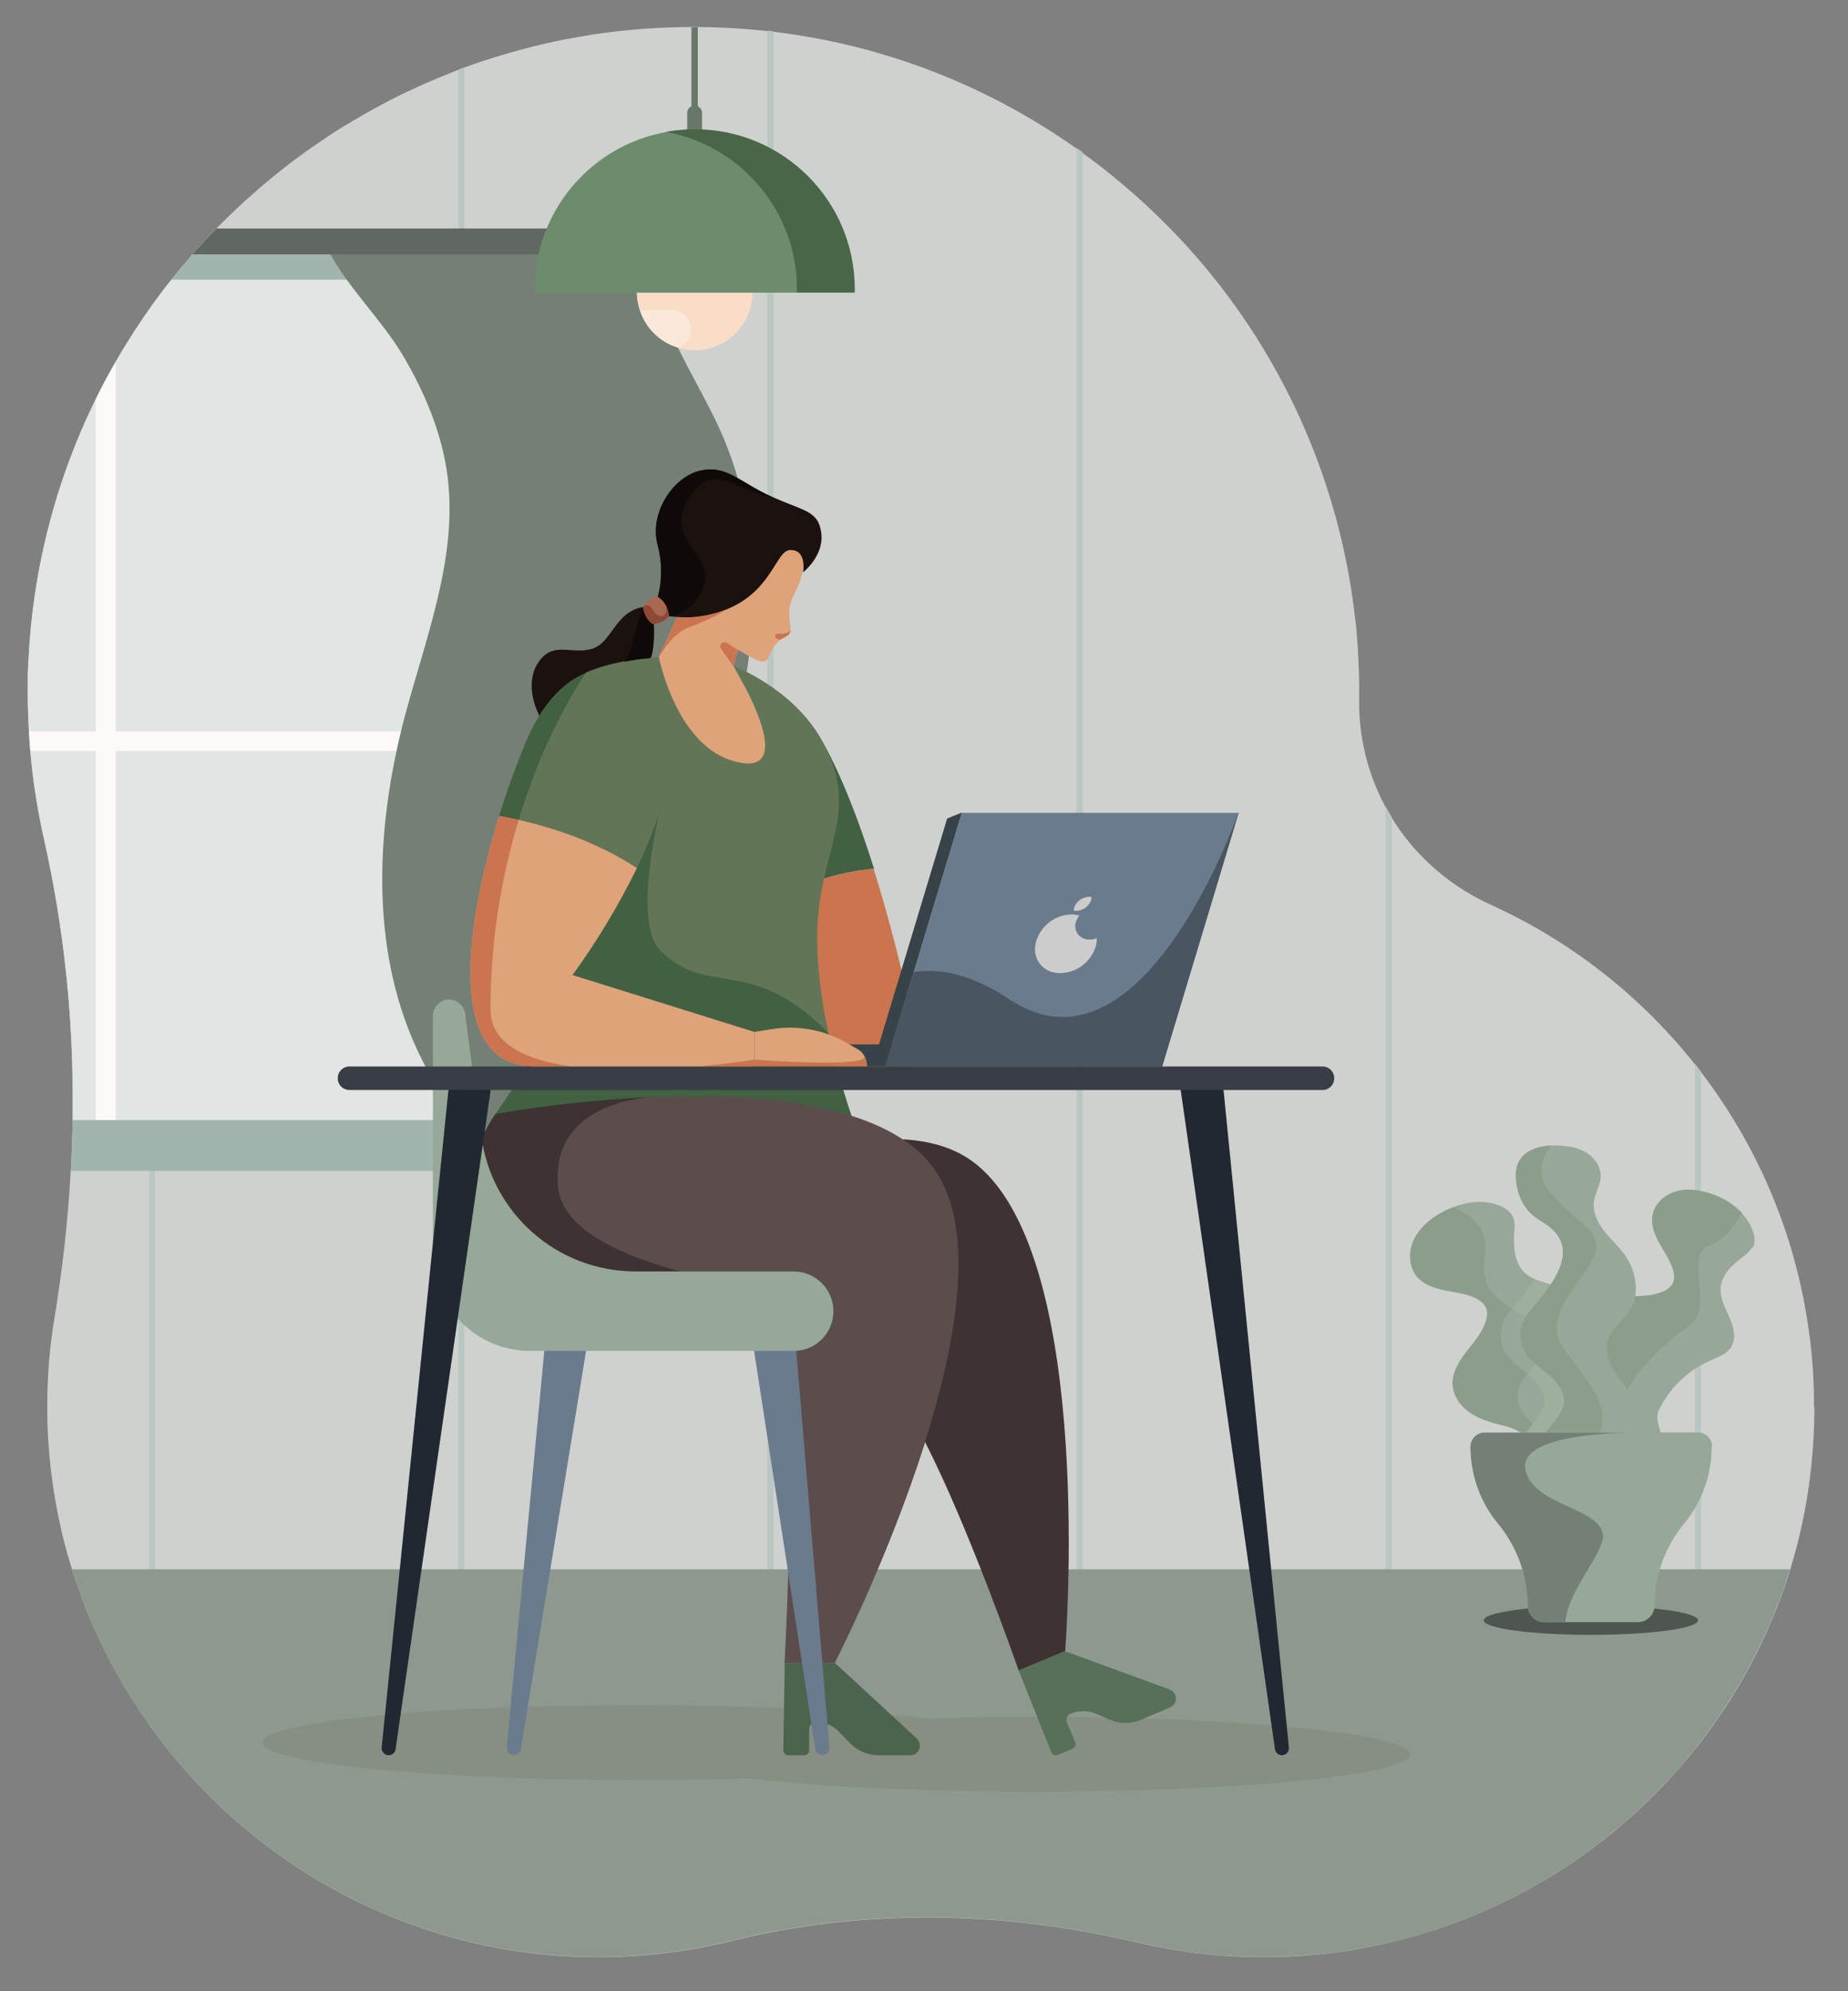 <?xml version="1.0" encoding="UTF-8"?> <svg xmlns="http://www.w3.org/2000/svg" id="Layer_1" version="1.1" viewBox="0 0 786.3 847.1"><rect x="0" y="0" width="786.3" height="847.1" fill="#808080" stroke="none"/><defs><style> .st0 { fill: #4c634e; } .st1 { fill: #747f75; } .st2 { fill: #57705a; } .st3 { fill: #222831; } .st4 { fill: #ca754f; } .st5 { fill: #616861; } .st6 { fill: #cfd1cf; } .st7 { fill: #dea379; } .st8 { fill: #496649; } .st9 { fill: #a96851; } .st10 { fill: #a1b5ae; } .st11 { fill: #e1e5e4; } .st12 { fill: #426042; } .st13 { fill: #fae9d9; } .st14 { fill: #96a898; } .st15 { fill: #ccc; } .st16 { fill: #98a898; } .st17 { fill: #697769; } .st18 { fill: #9eaf9e; } .st19 { fill: #0f0908; } .st20 { fill: #5c4d4d; } .st21 { fill: #6c8c6c; } .st22 { fill: #8b9e8b; } .st23 { fill: #627556; } .st24 { fill: #8d998f; } .st25 { fill: #fcf9f8; } .st26 { fill: #878e82; } .st27 { fill: #393e46; } .st28 { fill: #495560; } .st29 { fill: #3e3232; } .st30 { fill: #b9c6c1; } .st31 { fill: #384249; } .st32 { fill: #8c4935; } .st33 { fill: #6b7b8e; } .st34 { fill: #4f564f; } .st35 { fill: #1b120f; } .st36 { fill: #f9ddc4; } </style></defs><path class="st6" d="M772,598.3c0,11.2-.8,22.4-2.3,33.5-1.1,7.6-2.5,15.1-4.3,22.5-1.1,4.5-2.4,9.1-3.7,13.5-.6,2.1-1.3,4.1-2,6.2-.6,1.8-1.2,3.5-1.9,5.2-.2.5-.3,1-.5,1.4-8.1,21.6-19.3,41.8-33.4,60.1-.8,1.1-1.7,2.2-2.6,3.3-56.6,71.1-149.1,103.2-237.6,82.3-56.8-13.4-116-14.6-172.8-.5-18,4.4-36.4,6.7-54.9,6.8-77.6.5-147-37.2-190-95.4-.9-1.2-1.8-2.4-2.6-3.6-8.6-12.1-16-24.9-22.2-38.4-.8-1.8-1.6-3.6-2.4-5.4-1.5-3.5-2.9-7-4.2-10.6-.6-1.7-1.3-3.5-1.9-5.2-.7-2-1.4-4.1-2-6.2-2.2-7-4.1-14.1-5.6-21.4-1-4.8-1.9-9.7-2.6-14.6-.8-5.5-1.4-11.1-1.8-16.7-.4-5.3-.6-10.7-.6-16.1,0-9.6.5-19.2,1.7-28.8.4-3.5.9-6.9,1.5-10.3,0-.6.2-1.2.3-1.8.2-1.2.4-2.5.6-3.8.4-2.8.8-5.6,1.2-8.3,1.6-11.1,2.8-22.3,3.7-33.5.3-3.2.5-6.4.7-9.6.1-1.6.2-3.2.3-4.8.4-7.2.7-14.4.8-21.6,0-1.3,0-2.7,0-4,0-8.8,0-17.6-.4-26.4-.1-3.1-.3-6.2-.5-9.3,0-1.6-.2-3.2-.3-4.8-.4-6.4-1-12.8-1.7-19.1-2-18.7-5.1-37.2-9.2-55.6-3.2-14.1-5.3-28.3-6.3-42.7-.4-6.6-.7-13.2-.7-19.9s0-9,.3-13.5c2-43.2,13.9-85.4,34.8-123.2,3.1-5.7,6.5-11.3,10-16.7,2-3.2,4.2-6.3,6.3-9.4.9-1.2,1.7-2.4,2.6-3.6,2.3-3.2,4.6-6.3,7.1-9.3,1.2-1.6,2.5-3.1,3.7-4.6,1.7-2,3.4-4,5.1-6,2.1-2.4,4.2-4.7,6.4-7,1.3-1.3,2.5-2.7,3.8-4,1.7-1.7,3.4-3.5,5.2-5.2,2.9-2.8,5.8-5.6,8.8-8.2,9.8-8.8,20.1-16.9,31-24.2,4.1-2.8,8.3-5.5,12.6-8,1.4-.8,2.7-1.6,4.1-2.4,3.6-2.1,7.2-4.1,10.9-6l2.1-1.1c3.1-1.6,6.2-3.1,9.3-4.5,6.2-2.9,12.5-5.5,18.9-8l2.6-1c8.3-3.1,16.8-5.7,25.5-8,2.9-.8,5.8-1.5,8.8-2.2s6-1.3,9-1.9c3.8-.7,7.6-1.4,11.4-2,24.6-3.7,49.5-4.2,74.2-1.5l2.5.3h.1c46.5,5.5,90.8,22.6,129,49.6.9.6,1.7,1.2,2.6,1.9,5.6,4,11.1,8.3,16.4,12.8,1.8,1.5,3.5,3,5.3,4.5,6.9,6.1,13.5,12.5,19.8,19.2,2.8,2.9,5.5,6,8.1,9,35.1,40.8,57.8,90.8,65.4,144.1.5,3.7,1,7.4,1.4,11,.2,1.9.4,3.7.5,5.6.2,2,.3,4,.4,6.1,0,1.3.2,2.6.2,3.9.2,3.2.3,6.4.3,9.6v7c-.2,15.9,3.7,31.5,11.2,45.5.8,1.5,1.7,3,2.6,4.5,4.3,7,9.5,13.5,15.5,19.1,7.8,7.5,16.8,13.5,26.7,18,33.9,15.4,63.6,38.6,86.8,67.8.9,1.1,1.8,2.2,2.6,3.3,20.4,26.6,34.9,57.4,42.3,90.1.9,4,1.7,8,2.4,12.1.7,4,1.3,8,1.8,12.1,1.1,9.3,1.7,18.7,1.6,28.1h0Z"></path><g><path class="st30" d="M723.8,455.9v284.8c-.8,1.1-1.7,2.2-2.6,3.3v-291.4c.9,1.1,1.8,2.2,2.6,3.3h0Z"></path><path class="st30" d="M592.2,347.7v439.9h-2.6v-444.5c.8,1.5,1.7,3,2.6,4.5h0Z"></path><path class="st30" d="M460.7,64.7v722.9h-2.6V62.9c.9.6,1.7,1.2,2.6,1.9h0Z"></path><path class="st30" d="M329.1,13.3v774.3h-2.6V13l2.5.3h.1Z"></path><path class="st30" d="M197.6,28.6v759h-2.6V29.6l2.6-1Z"></path><path class="st30" d="M66,128.1v609c-.9-1.2-1.8-2.4-2.6-3.6V131.7c.9-1.2,1.7-2.4,2.6-3.6h0Z"></path></g><path class="st10" d="M227.3,115.1v356.9c0,14.4-11.7,26.1-26.1,26.1H30.1c.4-7.2.7-14.4.8-21.6,0-1.3,0-2.7,0-4,0-8.8,0-17.6-.4-26.4-.1-3.1-.3-6.2-.5-9.3,0-1.6-.2-3.2-.3-4.8-.4-6.4-1-12.8-1.7-19.1-2-18.7-5.1-37.2-9.2-55.6-3.2-14.1-5.3-28.3-6.3-42.7-.4-6.6-.7-13.2-.7-19.9s0-9,.3-13.5c2-43.2,13.9-85.4,34.8-123.2,3.1-5.7,6.5-11.3,10-16.7,5-7.7,10.3-15.1,16-22.3,1.2-1.6,2.5-3.1,3.7-4.6,3.7-4.4,7.5-8.8,11.4-13,1.3-1.3,2.5-2.7,3.8-4h117.3c9.9,0,17.9,8,18,17.9h0Z"></path><path class="st11" d="M210.7,134.8v318.4c0,12.9-10.4,23.3-23.3,23.3H30.9c0-1.3,0-2.7,0-4,0-8.8,0-17.6-.4-26.4-.1-3.1-.3-6.2-.5-9.3,0-1.6-.2-3.2-.3-4.8-.4-6.4-1-12.8-1.7-19.1-2-18.7-5.1-37.2-9.2-55.6-2.8-12.4-4.8-25-5.9-37.7-.2-1.7-.3-3.4-.4-5,0-1.1-.2-2.3-.2-3.4-.3-5.5-.5-11-.5-16.5s0-9,.3-13.5c1.8-38.5,11.4-76.3,28.4-110.9,2-4.2,4.1-8.3,6.4-12.3.7-1.2,1.4-2.5,2.1-3.7,2.5-4.4,5.2-8.7,7.9-13,5-7.7,10.3-15.2,16-22.3h121.7c8.8,0,16,7.1,16,16h0s0,0,0,0Z"></path><path class="st24" d="M761.6,667.7c-.6,2.1-1.3,4.1-2,6.2-.6,1.8-1.2,3.5-1.9,5.2-.2.5-.3,1-.5,1.4-33.3,88.8-119,152-219.5,152-18.2,0-36.4-2.1-54.1-6.3-56.8-13.4-116-14.6-172.8-.5-18,4.4-36.4,6.7-54.9,6.8-95,.6-177.6-56-214.8-137.5-.8-1.8-1.6-3.6-2.4-5.4-1.5-3.5-2.9-7-4.2-10.6-.6-1.7-1.3-3.5-1.9-5.2-.7-2-1.4-4.1-2-6.2h730.9Z"></path><ellipse class="st34" cx="676.9" cy="689.3" rx="45.6" ry="6.2"></ellipse><path class="st16" d="M690.4,611.3c-.6,6-3.4,11.6-7.8,15.7-4.3,3.8-9.8,6-15.5,6.1-5,.3-10.1-1.1-14.3-3.8-1.2-.7-2.2-1.6-3-2.8-.4-.6-.8-1.2-1-1.9.6-3.4,2.5-7.1,1.7-10.5-.3-1.2-.9-2.4-1.8-3.3-2.5-2.6-6.7-3.9-10.5-4.8-4.6-1.1-9.1-2.6-13-5.3s-6.8-6.9-7.1-11.6c-.3-5.3,2.7-10.1,6-14.3s6.9-8.3,8.3-13.4c.4-1.4.5-2.9.2-4.3-.7-2.4-2.9-4.1-5.1-5.1-4.1-1.9-8.6-2.3-13-3.2s-8.9-2.5-11.7-5.9c-3.4-4.2-3.6-10.5-1.3-15.4s6.6-8.7,11.3-11.4c1.7-1,3.5-1.8,5.3-2.5,6.2-2.4,13-3.2,19.2-1,2.8,1,5.6,2.8,6.6,5.5.8,2,.6,4.2.4,6.3-.4,5.9,0,12.4,4,16.6,1.3,1.3,2.8,2.3,4.4,3,2.8,1.1,5.6,2.1,8.5,2.8,4.5,1.4,9.4,4,10.7,8.5,1.1,3.7-.6,7.6-1.7,11.3-3.1,10.2-2.7,21.2,1.2,31.1.5,1.3,1.2,2.5,2.1,3.6,1,.9,2.1,1.6,3.3,2.1l7.5,3.8c2.1,1,4.2,2.2,6,3.6h0Z"></path><path class="st18" d="M690.4,611.3c-.6,6-3.4,11.6-7.8,15.7-4.3,3.8-9.8,6-15.5,6.1,1.3-1.1,2.4-2.2,3.4-3.5,7.5-9.7-8.4-14.4-18.3-23.9,2.1-2.6,4.3-5.2,4.8-8.5.7-4.6-2.5-8.9-6.1-12-.3-.3-.7-.6-1-.8,3.7-5.1,8.5-9.8,7.3-15.7-1.1-5.3-7.6-8.2-13.8-12,.8-.9,1.6-1.9,2.4-2.8,2.6-3,4.9-6.2,7-9.6,2.8,1.1,5.6,2.1,8.5,2.8,4.5,1.4,9.4,4,10.7,8.5,1.1,3.7-.6,7.6-1.7,11.3-3.1,10.2-2.7,21.2,1.2,31.1.5,1.3,1.2,2.5,2.1,3.6,1,.9,2.1,1.6,3.3,2.1l7.5,3.8c2.1,1,4.1,2.2,6,3.5h0Z"></path><path class="st16" d="M649.9,584.4c-3.3-2.7-6.9-5.1-9.1-8.8-2.6-4.3-2.9-9.6-.7-14.1.9-1.7,2-3.3,3.3-4.8,6.2,3.9,12.8,6.7,13.8,12,1.2,5.9-3.5,10.6-7.3,15.7Z"></path><path class="st18" d="M670.5,629.6c-1,1.3-2.2,2.5-3.4,3.5-2.1.1-4.2,0-6.3-.5-.3,0-.6-.1-.8-.2-.6-.1-1.1-.3-1.7-.5s-.9-.3-1.3-.5-.9-.4-1.4-.6-.7-.3-1-.5c-.6-.3-1.2-.6-1.8-1-1.2-.7-2.2-1.6-3-2.8-.4-.6-.8-1.2-1-1.9.6-3.4,2.5-7.1,1.7-10.5-.3-1.2-.9-2.4-1.8-3.3.9-1.9,2.1-3.7,3.5-5.2,10,9.5,25.9,14.2,18.3,23.9h0Z"></path><path class="st22" d="M652.2,605.7c-1.4,1.6-2.6,3.3-3.5,5.2-2.5-2.6-6.7-3.9-10.5-4.8-4.6-1.1-9.1-2.6-13-5.3s-6.8-6.9-7.1-11.6c-.3-5.3,2.7-10.1,6-14.3s6.9-8.3,8.3-13.4c.4-1.4.5-2.9.2-4.3-.7-2.4-2.9-4.1-5.1-5.1-4.1-1.9-8.6-2.3-13-3.2s-8.9-2.5-11.7-5.9c-3.4-4.2-3.6-10.5-1.3-15.4s6.6-8.7,11.3-11.4c1.7-1,3.5-1.8,5.3-2.5,7.5,2.7,15.8,8.5,13.6,21.2-2,11.8,4.6,17.4,11.6,21.8-1.3,1.5-2.4,3.1-3.3,4.8-2.1,4.5-1.9,9.8.7,14.1,2.2,3.6,5.8,6,9.1,8.8-3.5,4.7-6,9.7-2,16.2,1.2,1.9,2.7,3.6,4.3,5.1h0Z"></path><path class="st16" d="M745.5,530.7c-1.1,1.7-2.5,3.1-4.2,4.2-4.4,3.3-8.8,7.5-9.2,13-.3,4.4,2,8.5,3.8,12.6s3,9,.6,12.7c-2,3-5.7,4.2-9,5.7-9.1,4-16.5,11-21.1,19.9-.7,1.1-1.1,2.4-1.2,3.7,0,1.2.1,2.4.5,3.6.6,2.5,1.3,5.1,1.9,7.6,1,3.8,1.9,7.8.3,11.4-1.3,2.7-3.8,4.7-6.6,5.5-2.4.8-4.9,1.1-7.5,1-13.5-.3-20.6-12.8-23-24.7-.3-1.3-.4-2.6,0-3.9,1.3-4.9,8.7-4.9,11.6-9,2.8-3.9.4-9.2-1.8-13.5-2-3.9-3.8-8-4.2-12.3s.7-9,3.8-12.1c3.5-3.5,8.8-4.3,13.7-4.5s10-.2,14.4-2.4c1.2-.6,2.3-1.4,3.1-2.5,1.3-1.9,1.1-4.5.4-6.7-1.2-4-3.7-7.4-5.7-11s-3.7-7.7-3-11.8c.8-5,5.2-8.9,10-10.3s10.1-.6,14.9,1c5,1.6,9.5,4.5,13.2,8.3,1.8,2,3.3,4.2,4.3,6.7,1.1,2.5,1.6,5.5.3,7.9h0Z"></path><path class="st22" d="M741.1,516c-2.7,5.2-7.3,11.6-13.5,13.6-11.1,3.6,1.4,26-7.8,33.3s-33.8,25.8-29.4,42.8c1.8,7,7.5,16.2,10.9,24.8-2.4.8-4.9,1.1-7.5,1-13.5-.3-20.6-12.8-23-24.7-.3-1.3-.4-2.6,0-3.9,1.3-4.9,8.7-4.9,11.6-9,2.8-3.9.4-9.2-1.8-13.5-2-3.9-3.8-8-4.2-12.3s.7-9,3.8-12.1c3.5-3.5,8.8-4.3,13.7-4.5s10-.2,14.4-2.4c1.2-.6,2.3-1.4,3.1-2.5,1.3-1.9,1.1-4.5.4-6.7-1.2-4-3.7-7.4-5.7-11s-3.7-7.7-3-11.8c.8-5,5.2-8.9,10-10.3s10.1-.6,14.9,1c5,1.6,9.6,4.4,13.2,8.2h0Z"></path><path class="st16" d="M691,627c-5.7,5-13.4,7.1-20.8,5.8-3.2-.5-6.2-1.7-8.9-3.5-1.2-.7-2.2-1.7-3-2.8-1.4-2-1.6-4.6-1.8-7-.4-2.5-.2-5,.3-7.5,1.7-5.5,7.9-9.1,8.7-14.8.7-4.6-2.5-8.9-6.1-12s-7.7-5.6-10.2-9.6c-2.6-4.3-2.9-9.6-.7-14.1,1.4-2.8,3.7-5.2,5.7-7.6,6.5-7.7,16-20.3,7.5-29.8-3-3.4-7.4-5-10.6-8.2s-5.2-7.9-5.8-12.5c-.5-3.1-.4-6.5,1-9.2,2.5-4.7,8.1-6.6,13.6-6.9,1,0,1.9,0,2.9,0,4.2.2,8.5.8,12.1,3s6.3,6.1,6.2,10.3c-.2,3.7-2.5,7-2.9,10.7-.6,4.4,1.5,8.8,4.3,12.3s6.1,6.5,8.7,10.1c5.1,7,6.8,17,2,24.2-2.6,3.9-6.9,6.7-8.7,11.1-2,5,0,10.8,2.9,15.3s6.8,8.4,9.2,13.2c4.7,10,2.5,21.8-5.5,29.4h0Z"></path><path class="st22" d="M679.3,612.7c-3.8,7.3-7.5,14.1-9.2,20.1-3.2-.5-6.2-1.7-8.9-3.5-1.2-.7-2.2-1.7-3-2.8-1.4-2-1.6-4.6-1.8-7-.4-2.5-.2-5,.3-7.5,1.7-5.5,7.9-9.1,8.7-14.8.7-4.6-2.5-8.9-6.1-12s-7.7-5.6-10.2-9.6c-2.6-4.3-2.9-9.6-.7-14.1,1.4-2.8,3.7-5.2,5.7-7.6,6.5-7.7,16-20.3,7.5-29.8-3-3.4-7.4-5-10.6-8.2s-5.2-7.9-5.8-12.5c-.5-3.1-.4-6.5,1-9.2,2.5-4.7,8.1-6.6,13.6-6.9-3.7,5.2-6,12-1.2,18.6,9.9,13.6,23.5,16.8,20.2,27.3s-22.8,25.6-14.3,39.1,22.9,24.6,14.8,40.3h0Z"></path><path class="st14" d="M728.3,615.4h0c0,12-4.1,23.5-11.7,32.7-8.1,9.8-12.6,22.1-12.6,34.8,0,4-3.2,7.2-7.2,7.2h-39.6c-4,0-7.2-3.2-7.2-7.2,0-12.7-4.5-25-12.6-34.8-7.6-9.2-11.7-20.7-11.7-32.7h0c0-3.4,2.7-6,6-6h90.8c3.3,0,5.9,2.7,6,5.9h0Z"></path><path class="st1" d="M681.7,655.5c-1.9,8.4-14.5,21.6-15.7,34.7h-8.8c-4,0-7.2-3.2-7.2-7.2,0-12.7-4.5-25-12.6-34.8-7.6-9.2-11.7-20.7-11.7-32.7h0c0-3.4,2.7-6,6-6h62c-13.3.2-46.7,2-44.7,15.3,2.5,16.6,36,16.5,32.8,30.7h0Z"></path><path class="st25" d="M49.2,154.1v322.4h-8.5V170.1c2-4.2,4.1-8.3,6.4-12.3.7-1.2,1.4-2.5,2.1-3.7h0Z"></path><path class="st25" d="M210.7,311v8.5H13c-.2-1.7-.3-3.4-.4-5,0-1.1-.2-2.3-.2-3.4h198.3Z"></path><path class="st1" d="M190.5,203.2c4.2,34.7-9.6,68.7-18.5,102.5-12.6,48.2-14.8,101.7,8,146,15.8,30.7,42.3,54.7,70.4,74.7,10.7,7.6,21.9,14.9,34.4,19,12.2,4,25.2,4.9,38,5.7l113.7,7.4c-13.5-7.5-25.1-17.9-36.7-28.2l-40.6-36.3c-12.4-11.1-24.8-22.2-35.4-35-19.6-23.9-32.5-54.8-28.9-85.5,1.9-16.4,8.3-32,13.3-47.7,14.9-46.3,18.2-98.3-1.7-142.6-11.2-25-29.9-48.8-28.2-76.2.5-8-127.1-8-138.8-.9,8.1,16,22.8,29.6,32.1,45.4s16.6,33.2,18.9,51.6h0Z"></path><path class="st5" d="M290.8,102.7c0,3.1-2.5,5.5-5.5,5.5H81.9c2.1-2.4,4.2-4.7,6.4-7,1.3-1.3,2.5-2.7,3.8-4h193.1c3,0,5.5,2.4,5.5,5.5Z"></path><path class="st29" d="M453.2,702.6l-19.7,8.2s-21.5-61.6-39.9-97.3c-37.9-45.7-2.9-76.5-16.9-102.5-3.7-6.9-1.4-17.5,7.7-26.3,12.1.7,22.8,3.9,31.2,10.8,50.8,41.2,37.6,207.1,37.6,207.1h0Z"></path><ellipse class="st26" cx="271.4" cy="741.3" rx="159.7" ry="15.9"></ellipse><ellipse class="st26" cx="440.2" cy="746.3" rx="159.7" ry="15.9"></ellipse><path class="st7" d="M317.4,264l-3.4,12.4-1.9,7.1-.7,2.4-12.4,12.4-19.6-16.7.9-2,11-24.3,1.4-3.1h12.7l11.9,11.8Z"></path><path class="st12" d="M371.9,369.6c-12.5,1.1-24.7,4.5-35.9,10.1,1-15.9,2.1-31.4,2.7-31.8,1.2-.8,7.2-38.7,7.2-38.7,0,0,11.4,14,26,60.4Z"></path><path class="st4" d="M386.6,425v28.8h-41.8l-11-39.1s1-17.8,2-35c11.3-5.6,23.4-9,35.9-10.1,4.7,14.9,9.7,33.2,14.8,55.4Z"></path><path class="st35" d="M276.9,279.7l-21,13.9-.6.4-25.8,10.5s-7.5-13.6.2-23.6c6.2-8.1,13.6-2.3,22.2-4.9s9.6-15.6,21.7-17.8l4.6,7.4s.5,9.5-1.3,14Z"></path><path class="st7" d="M338.2,252.3c-4.3,7.3-1.4,12.5-1.9,15.8-.1,1.1-.8,2.1-1.9,2.6-.7.4-1.5.8-2.1,1.3-7.4,5.4-3,12.5-11.8,8.1-10.3-5.3-31.4-20-31.4-20l3.2-28,14.6-14.4,35.1,14.4c.9,7-.5,14-3.9,20.2h0Z"></path><path class="st35" d="M341.7,243.4s1.8-9.7-5.6-9.4c-6,.2-7.6,17.8-27.6,25.5-3.2,1.2-6.5,2.1-9.8,2.6-3.5.6-7,.7-10.5.4-1.1-.1-2.3-.2-3.4-.4l-4.8-8.3c1.9-7.2,1.8-14.8-.1-22-3.7-13.6,6.6-29,18-31.6s16.8,5,30.7,11.2,19.9,5.9,20.9,15.9c.9,9.3-7.7,16.1-7.7,16.1h0Z"></path><path class="st23" d="M363.9,479.4l-24.9,12.2-20.8,10.2-32-8.3-75.3-19.6s31.2-43.2,38-77c2.6-12.8,2-27,.7-41.5-2.1-23.6-5.9-48.1-.3-69.3,5.3-2.2,10.8-3.8,16.5-4.8,3.5-.7,7.1-1.2,10.7-1.5,1.2-.1,2.5-.2,3.9-.3.1.7,8.2,40.8,35.1,44.8,19.6,3,5.7-25.1-3.4-41,0,0,24.1,9.1,36.4,29.7,18.1,30,2,45.8-.5,77.5-1.2,15.9,1.2,33.7,4.5,49.2,2.9,13.4,6.7,26.7,11.3,39.6h0Z"></path><path class="st12" d="M363.9,479.4l-24.9,12.2-52.8,1.8-75.3-19.6s31.2-43.2,38-77c2.6-12.8,2-27,.7-41.5l31.3-11.1s-12.1,47.9,0,60.1c20.4,20.6,38.5,1.3,71.7,35.3,2.9,13.4,6.7,26.7,11.3,39.6Z"></path><path class="st23" d="M271,369.3c-17.2-11.4-36.8-17.4-50.3-20.5-3.1-.7-5.9-1.3-8.3-1.7,3.4-11.1,7.3-21.6,11.1-30.8,6.9-16.7,16.3-26.2,25.7-29.9,16.9-6.6,33.8,5.6,35.8,29.1,1.3,16.3-5.5,36.1-14,53.8Z"></path><path class="st7" d="M320.9,439v14.7s-65,4-95.4,0c-1.2-.2-2.4-.3-3.5-.5-31.2-5.3-23.8-60.4-9.6-106.1,2.4.4,5.2,1,8.3,1.7,13.5,3.1,33.1,9.1,50.3,20.5-7.8,15.9-17,31.2-27.4,45.5l77.4,24.2Z"></path><path class="st31" d="M358.6,444.3h136v9.4h-136v-9.4Z"></path><path class="st33" d="M527,345.8h0c0,0-32.5,107.9-32.5,107.9h-117.8l12.1-40.2,20.4-67.7h117.8Z"></path><path class="st31" d="M409.2,345.8l-32.5,107.8h-5.5l31.8-105.4,6.2-2.5Z"></path><path class="st7" d="M315.5,324.5c-26.9-4.1-35-44.1-35.1-44.8,1.1,0,2.3-.1,3.5-.1l16,5.4,12.3-1.4c9.1,15.9,23,43.9,3.4,41h0Z"></path><path class="st9" d="M284.6,262.1c-2.1,2.8-6.5,3.5-6.5,3.5-3.6-1.7-4.6-7.1-4.6-7.4,1.4-2.3,3.8-3.9,6.4-4.4,1.5.9,2.7,2.3,3.5,3.8.7,1.4,1.1,2.9,1.2,4.4h0Z"></path><path class="st20" d="M393.6,613.6c-15.6,49.5-38.4,93.8-38.4,93.8h-21.4s3.9-65.4.7-105.3c-.2-2.5-.4-4.9-.7-7.1-2.2-18.9.3-31.1,3.5-38.7.9-2.2,2-4.3,3.3-6.2,1.1-1.8,2.6-3.4,4.2-4.8-.4.2-3.2,1.9-7.7,4.4-19.7,10.6-72.4,35.3-108.1,19.2-4.6-2-8.7-4.9-12.3-8.4-39.9-39.3-5.9-86.5-5.9-86.5,22.1-3.8,44.4-6.2,66.8-7.2h1.8c36.9-1.5,79.9,1.3,105,18.1,6.7,4.3,12.2,10.1,16,17.1,14,26,6.1,70.7-6.9,111.7Z"></path><path class="st0" d="M333.9,707.4l-.6,37.2c0,1.1.9,2.1,2,2.1,0,0,0,0,0,0h6.9c1.1,0,2.1-.9,2.1-2.1h0v-9c0-1.7,1.3-3,3-3,3.7,0,7.2,1.5,9.8,4.2l4.5,4.7c3.2,3.3,7.7,5.2,12.3,5.2h13.4c2.3,0,4.1-1.8,4.1-4.1,0-1.1-.5-2.2-1.3-3l-34.9-32.2h-21.4Z"></path><path class="st29" d="M337.1,549.6c-19.7,10.6-72.4,35.3-108.1,19.2-4.6-2-8.7-4.9-12.3-8.4-39.9-39.3-5.9-86.5-5.9-86.5,22.1-3.8,44.4-6.2,66.8-7.2-8.4.5-43,4.8-40.2,38,2.7,31.4,75.5,42.1,99.7,44.8h0Z"></path><path class="st2" d="M433.5,710.8l13.8,34.6c.4,1.1,1.6,1.6,2.7,1.2,0,0,0,0,0,0l6.4-2.7c1.1-.4,1.6-1.6,1.1-2.7,0,0,0,0,0,0l-3.5-8.3c-.6-1.5,0-3.3,1.6-3.9,0,0,0,0,0,0,3.4-1.4,7.2-1.4,10.6,0l6,2.6c4.2,1.8,9.1,1.9,13.3,0l12.3-5.2c2.1-.9,3.1-3.3,2.2-5.4-.4-1.1-1.3-1.9-2.4-2.3l-44.6-16.3-19.7,8.2Z"></path><path class="st7" d="M368.8,453.7h-47.9v-14.7l7.6-1.2c11.1-1.8,22.5.4,32.2,6.1l4.8,2.8c1.1.7,2,1.8,2.5,3,.6,1.3.9,2.6.9,4h0Z"></path><path class="st33" d="M338.8,574.7l14.1,168.6c.2,1.6-1,3.1-2.6,3.3-.1,0-.3,0-.4,0-1.5,0-2.7-1-3-2.4l-27.1-176.4,19,6.9Z"></path><path class="st33" d="M231.6,574.7l-16,168.6c-.2,1.6,1,3.1,2.6,3.3.1,0,.3,0,.4,0,1.5,0,2.7-1,3-2.4l28.8-175.8-18.8,6.3Z"></path><path class="st14" d="M204.8,483.3l-6.9-52.1c-.5-3.4-3.4-6-6.8-6-3.8,0-6.9,3.1-6.9,6.9v101.2c0,22.9,18.6,41.4,41.4,41.4h112.1c9.4,0,16.9-7.6,16.9-16.9s-7.6-16.9-16.9-16.9h-67.2c-33.3,0-61.4-24.6-65.7-57.6h0Z"></path><path class="st3" d="M190.8,463.7l-28.4,279.7c-.2,1.6,1,3.1,2.7,3.3,0,0,.2,0,.3,0,1.4,0,2.7-1.1,2.9-2.5l41.2-285.5-18.7,5Z"></path><path class="st3" d="M520.6,463.7l27.8,279.7c.2,1.6-1,3.1-2.7,3.3,0,0-.2,0-.3,0-1.4,0-2.7-1.1-2.9-2.5l-41.1-287.3,19.2,6.8Z"></path><g><path class="st4" d="M336.4,268.1c-.1,1.1-.8,2.1-1.9,2.6-.7.4-1.5.8-2.1,1.3-2.8.4-3.8-2.7-.6-2.4,1.7.3,3.4-.3,4.6-1.5Z"></path><path class="st4" d="M314,276.4l-1.9,7.1-5.3-7.5c-.6-.8-.4-2,.5-2.5.6-.4,1.4-.4,2,0l4.8,3.1Z"></path><path class="st4" d="M308.4,259.5c-.3.3-2.7,2.6-15.6,7.5-7.2,2.7-12.5,12.7-12.5,12.7h0s7.7-17.1,7.7-17.1c3.5.3,7.1.2,10.5-.4,3.3-.5,6.6-1.4,9.8-2.6Z"></path></g><path class="st12" d="M249.2,286.4c-1.6,2.3-17.2,25-28.5,62.4-3.1-.7-5.9-1.3-8.3-1.7,3.4-11.1,7.3-21.6,11.1-30.8,6.9-16.7,16.3-26.2,25.7-29.9Z"></path><path class="st4" d="M243,453.7h-17.5c-1.2-.2-2.4-.3-3.5-.5-31.2-5.3-23.8-60.4-9.6-106.1,2.4.4,5.2,1,8.3,1.7-8,26.2-12,53.4-12,80.7,0,14.7,15.2,21.5,34.4,24.2Z"></path><path class="st4" d="M368.8,453.7h-71.5c13.8-1.3,23.6-2.9,23.6-2.9,0,0,45.5,3.4,47-1,.6,1.2.9,2.6.9,3.9Z"></path><path class="st15" d="M457.7,392.6c.3-1.1.8-2.2,1.5-3.1-.9-.3-1.9-.4-2.8-.5-7.4,0-13.8,4.9-15.7,12-1.6,6.9,2.9,12.8,10,13,7.4,0,13.8-4.9,15.7-12,.2-.9.3-1.9.3-2.9-1.1.5-2.2.7-3.4.6-3.2,0-5.7-2.5-5.8-5.6,0-.5,0-1.1.2-1.6Z"></path><path class="st15" d="M456.9,386.6c0,.3,0,.5,0,.8.3,0,.5,0,.8.1,3.2,0,5.9-2.1,6.7-5.1,0-.3,0-.5,0-.8-.3,0-.5,0-.8-.1-3.2,0-5.9,2.1-6.7,5.1h0Z"></path><path class="st28" d="M527,345.9l-32.5,107.8h-117.8l12.1-40.2c11.1-1.7,24.6.9,40.8,11.7,55.8,37.1,96.3-76.3,97.3-79.4h0Z"></path><path class="st19" d="M276.9,279.7l-.4.3c-3.6.3-7.2.8-10.7,1.5,1.7-2.9,2.9-6,3.7-9.3.9-4.7,2.3-9.3,4-13.8,0,.3,1,5.7,4.6,7.4,0,0,.6,9.5-1.2,14h0Z"></path><path class="st19" d="M294.4,210.2c-14,18,9.2,25.6,5.3,38.3s-15,13.7-15,13.7c0,0-.1-5.5-4.8-8.3,1.9-7.2,1.8-14.8-.1-22-3.7-13.6,6.6-29,18-31.6s16.8,5,30.7,11.2c-16.1-3.2-23.7-14.7-34.1-1.4h0Z"></path><path class="st32" d="M284.6,262.1c-2.1,2.8-6.5,3.5-6.5,3.5-3.6-1.7-4.6-7.1-4.6-7.4,3.9-2.8,4,3.5,7.4,3.9s2.5-4.4,2.5-4.4c.7,1.4,1.1,2.9,1.2,4.4Z"></path><path class="st27" d="M567.7,458.7c0,2.8-2.2,5-5,5H148.7c-2.8,0-5-2.2-5-5s2.2-5,5-5h414c2.8,0,5,2.2,5,5Z"></path><g><path class="st13" d="M320.1,124.5c0,2.6-.4,5.2-1.3,7.7-4.3,12.9-18.2,19.8-31,15.5-7.3-2.4-13.1-8.2-15.5-15.5-.8-2.5-1.3-5.1-1.3-7.7,0-13.6,11-24.6,24.6-24.6s24.6,11,24.6,24.6h0Z"></path><path class="st36" d="M319.8,128.4c0-.6.2-1.2.2-1.8v-.4c0-.6,0-1.2,0-1.8,0-13.6-11-24.6-24.6-24.6-2.5,0-5,.4-7.3,1.1,10.3,3.2,17.3,12.7,17.3,23.4h-34.4c0,2.6.4,5.2,1.3,7.7h13.6c9.1,0,11.2,12.8,2.6,15.6h-.2c12.9,4.1,26.7-3.1,30.8-16,.3-1.1.6-2.1.8-3.2h0Z"></path><g><path class="st17" d="M295.6,44.9c1.7,0,3.1,1.4,3.1,3.1h0v24.2h-6.3v-24.2c0-1.7,1.4-3.1,3.1-3.1h0Z"></path><path class="st17" d="M294.2,11.6h2.7v46.4c-.9.4-1.8.8-2.7,1.2"></path><path class="st21" d="M363.6,123.1v1.4h-136.1v-1.4c0-37.6,30.5-68,68-68s68,30.5,68,68h0Z"></path></g><path class="st8" d="M295.6,55c-4.1,0-8.2.4-12.3,1.1,32.3,5.9,55.8,34.1,55.8,66.9v1.4h24.6v-1.4c0-37.6-30.5-68-68-68h0Z"></path></g></svg> 